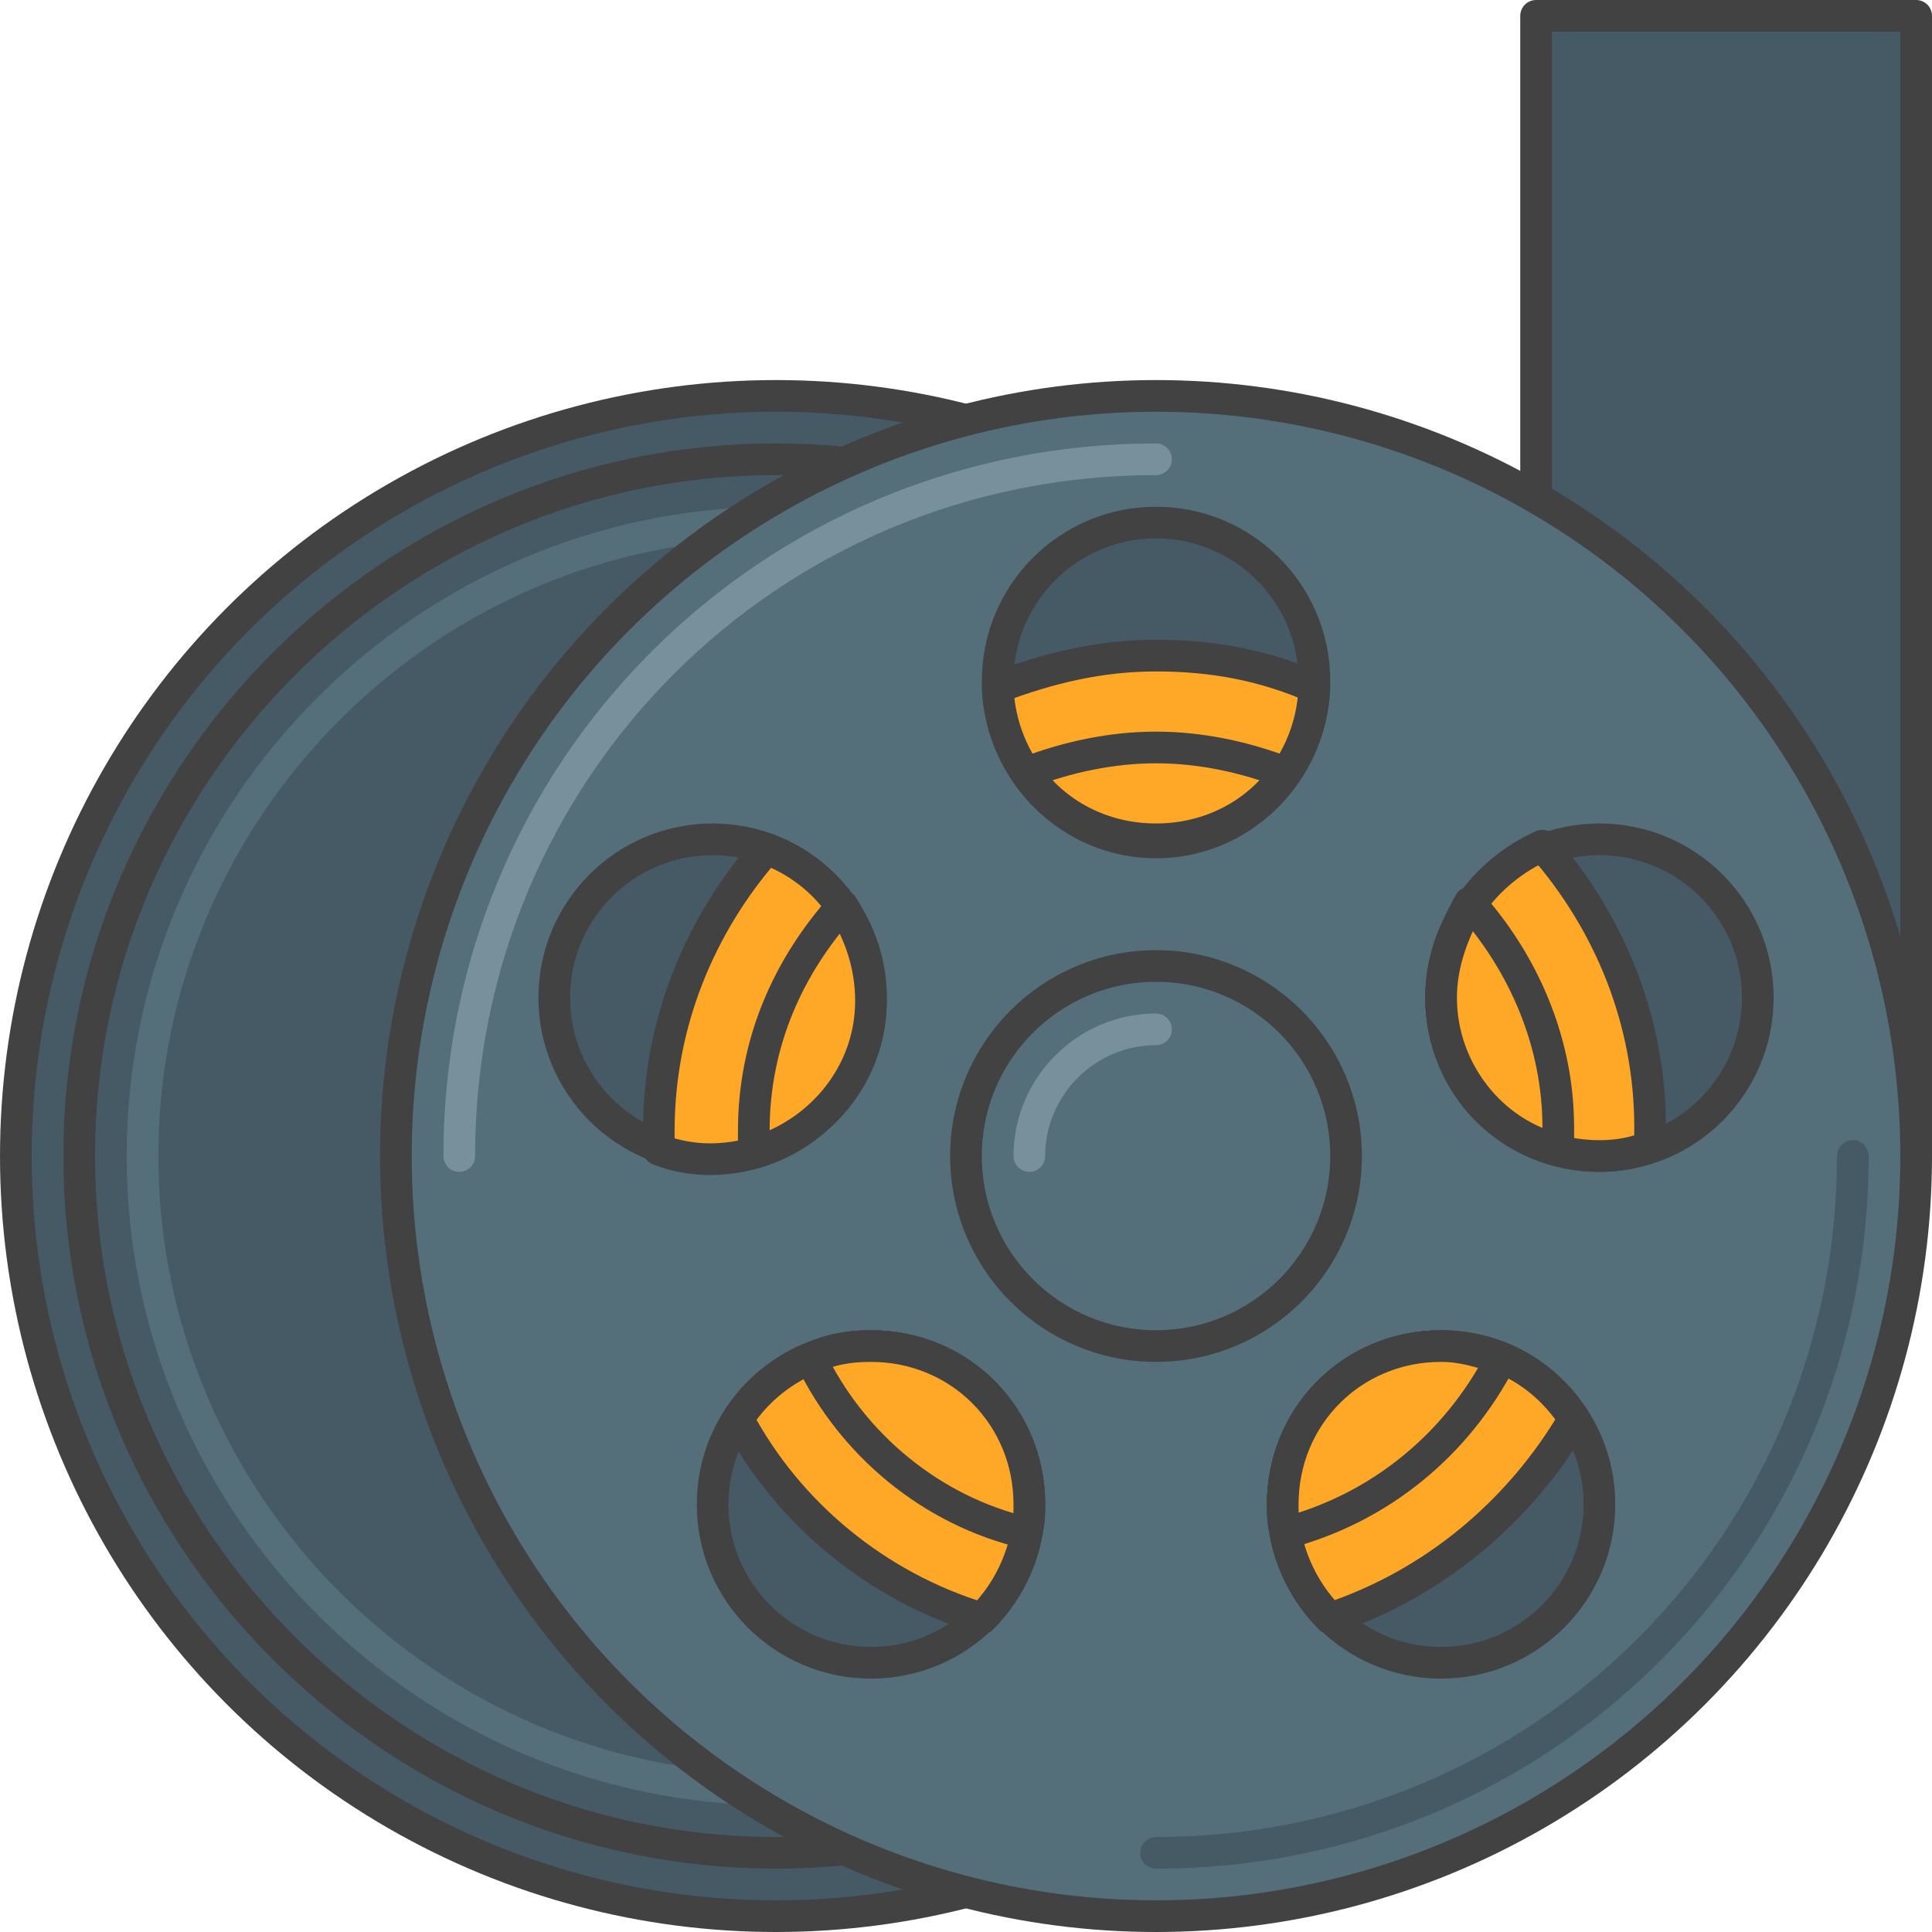 <?xml version="1.0" encoding="UTF-8"?> <svg xmlns="http://www.w3.org/2000/svg" xmlns:xlink="http://www.w3.org/1999/xlink" version="1.1" id="Layer_1" x="0px" y="0px" viewBox="0 0 61 61" style="enable-background:new 0 0 61 61;" xml:space="preserve"> <style type="text/css"> .st0{fill:#455A64;stroke:#424242;stroke-linecap:round;stroke-linejoin:round;stroke-miterlimit:10;} .st1{fill:none;stroke:#546E7A;stroke-linecap:round;stroke-linejoin:round;stroke-miterlimit:10;} .st2{fill:#546E7A;stroke:#424242;stroke-linecap:round;stroke-linejoin:round;stroke-miterlimit:10;} .st3{fill:none;stroke:#78909C;stroke-linecap:round;stroke-linejoin:round;stroke-miterlimit:10;} .st4{fill:none;stroke:#455A64;stroke-linecap:round;stroke-linejoin:round;stroke-miterlimit:10;} .st5{fill:#FFA726;stroke:#424242;stroke-linecap:round;stroke-linejoin:round;stroke-miterlimit:10;} .st6{fill:none;stroke:#FB8C00;stroke-linecap:round;stroke-linejoin:round;stroke-miterlimit:10;} .st7{fill:none;stroke:#FFCC80;stroke-linecap:round;stroke-linejoin:round;stroke-miterlimit:10;} .st8{fill:#CFD8DC;stroke:#424242;stroke-linecap:round;stroke-linejoin:round;stroke-miterlimit:10;} .st9{fill:none;stroke:#ECEFF1;stroke-linecap:round;stroke-linejoin:round;stroke-miterlimit:10;} .st10{fill:none;stroke:#B0BEC5;stroke-linecap:round;stroke-linejoin:round;stroke-miterlimit:10;} .st11{fill:none;stroke:#424242;stroke-linecap:round;stroke-linejoin:round;stroke-miterlimit:10;} .st12{fill:#EC407A;stroke:#424242;stroke-linecap:round;stroke-linejoin:round;stroke-miterlimit:10;} .st13{fill:none;stroke:#F48FB1;stroke-linecap:round;stroke-linejoin:round;stroke-miterlimit:10;} .st14{fill:none;stroke:#D81B60;stroke-linecap:round;stroke-linejoin:round;stroke-miterlimit:10;} .st15{fill:#ECEFF1;stroke:#424242;stroke-linecap:round;stroke-linejoin:round;stroke-miterlimit:10;} .st16{fill:#26C6DA;stroke:#424242;stroke-linecap:round;stroke-linejoin:round;stroke-miterlimit:10;} .st17{fill:none;stroke:#00ACC1;stroke-linecap:round;stroke-linejoin:round;stroke-miterlimit:10;} .st18{fill:none;stroke:#80DEEA;stroke-linecap:round;stroke-linejoin:round;stroke-miterlimit:10;} .st19{fill:#B0BEC5;stroke:#424242;stroke-linecap:round;stroke-linejoin:round;stroke-miterlimit:10;} .st20{fill:none;stroke:#CFD8DC;stroke-linecap:round;stroke-linejoin:round;stroke-miterlimit:10;} .st21{fill:#E0E0E0;stroke:#424242;stroke-linecap:round;stroke-linejoin:round;stroke-miterlimit:10;} .st22{fill:#F57F17;stroke:#424242;stroke-linecap:round;stroke-linejoin:round;stroke-miterlimit:10;} .st23{fill:none;stroke:#F57F17;stroke-linecap:round;stroke-linejoin:round;stroke-miterlimit:10;} .st24{fill:#FB8C00;stroke:#424242;stroke-miterlimit:10;} .st25{fill:none;stroke:#0097A7;stroke-linecap:round;stroke-linejoin:round;stroke-miterlimit:10;} .st26{fill:#26C6DA;stroke:#0097A7;stroke-linecap:round;stroke-linejoin:round;stroke-miterlimit:10;} .st27{fill:none;stroke:#90A4AE;stroke-linecap:round;stroke-linejoin:round;stroke-miterlimit:10;} .st28{fill:#CFD8DC;} .st29{fill:none;stroke:#424242;stroke-linecap:round;stroke-linejoin:round;} .st30{fill:none;stroke:#424242;stroke-linecap:round;stroke-linejoin:round;stroke-dasharray:4.071,4.071;} .st31{fill:#90A4AE;stroke:#424242;stroke-linecap:round;stroke-linejoin:round;stroke-miterlimit:10;} .st32{fill:none;stroke:#78909C;stroke-linecap:round;stroke-miterlimit:10;} .st33{fill:none;stroke:#455A64;stroke-linecap:round;stroke-miterlimit:10;} .st34{fill:#78909C;stroke:#424242;stroke-linecap:round;stroke-linejoin:round;stroke-miterlimit:10;} .st35{fill:none;stroke:#546E7A;stroke-linecap:round;stroke-miterlimit:10;} .st36{fill:none;stroke:#FFA726;stroke-linecap:round;stroke-linejoin:round;stroke-miterlimit:10;} .st37{fill:#4DD0E1;stroke:#424242;stroke-linecap:round;stroke-linejoin:round;stroke-miterlimit:10;} .st38{fill:#00ACC1;stroke:#424242;stroke-linecap:round;stroke-linejoin:round;stroke-miterlimit:10;} .st39{fill:#D81B60;stroke:#424242;stroke-linecap:round;stroke-linejoin:round;stroke-miterlimit:10;} .st40{fill:none;stroke:#C2185B;stroke-linecap:round;stroke-linejoin:round;stroke-miterlimit:10;} .st41{fill:#FB8C00;stroke:#424242;stroke-linecap:round;stroke-linejoin:round;stroke-miterlimit:10;} .st42{fill:none;stroke:#37474F;stroke-linecap:round;stroke-linejoin:round;stroke-miterlimit:10;} .st43{fill:#B0BEC5;stroke:#424242;stroke-miterlimit:10;} .st44{fill:#37474F;stroke:#424242;stroke-linecap:round;stroke-linejoin:round;stroke-miterlimit:10;} .st45{fill:#F5F5F5;stroke:#424242;stroke-linecap:round;stroke-linejoin:round;stroke-miterlimit:10;} .st46{fill:none;stroke:#FAFAFA;stroke-linecap:round;stroke-linejoin:round;stroke-miterlimit:10;} .st47{fill:#F06292;stroke:#424242;stroke-linecap:round;stroke-linejoin:round;stroke-miterlimit:10;} .st48{fill:#F48FB1;stroke:#424242;stroke-linecap:round;stroke-linejoin:round;stroke-miterlimit:10;} </style> <g id="Film_Reel"> <rect x="48.5" y="0.5" class="st0" width="12" height="36"></rect> <circle class="st0" cx="24.5" cy="36.5" r="24"></circle> <path class="st0" d="M24.5,14.5c12.1,0,22,9.9,22,22s-9.9,22-22,22s-22-9.9-22-22S12.4,14.5,24.5,14.5"></path> <path class="st1" d="M24.5,56.5c-11,0-20-9-20-20s9-20,20-20 M24.5,16.5"></path> <circle class="st2" cx="36.5" cy="36.5" r="24"></circle> <path class="st3" d="M14.5,36.5c0-12.2,9.8-22,22-22"></path> <path class="st4" d="M58.5,36.5c0,12.2-9.8,22-22,22"></path> <circle class="st2" cx="36.5" cy="36.5" r="6"></circle> <path class="st3" d="M32.5,36.5c0-2.2,1.8-4,4-4"></path> <g> <circle class="st0" cx="22.5" cy="31.5" r="5"></circle> <path class="st5" d="M24.2,26.8c-2.1,2.4-3.4,5.5-3.4,8.9c0,0.2,0,0.4,0,0.6c0.5,0.2,1.1,0.3,1.6,0.3c2.8,0,5-2.2,5-5 C27.5,29.3,26.1,27.5,24.2,26.8z"></path> <path class="st5" d="M26.6,28.6c-1.7,1.9-2.8,4.3-2.8,7.1c0,0.2,0,0.4,0,0.7c2.1-0.6,3.7-2.5,3.7-4.8 C27.5,30.4,27.1,29.4,26.6,28.6z"></path> </g> <g> <circle class="st0" cx="27.5" cy="47.5" r="5"></circle> <path class="st5" d="M27.5,42.5c-1.7,0-3.3,0.9-4.2,2.3c1.6,3,4.4,5.3,7.7,6.3c0.9-0.9,1.5-2.2,1.5-3.6 C32.5,44.7,30.3,42.5,27.5,42.5z"></path> <path class="st5" d="M27.5,42.5c-0.7,0-1.3,0.1-1.9,0.4c1.3,2.7,3.8,4.8,6.8,5.5c0.1-0.3,0.1-0.6,0.1-0.9 C32.5,44.7,30.3,42.5,27.5,42.5z"></path> </g> <g> <circle class="st0" cx="45.5" cy="47.5" r="5"></circle> <path class="st5" d="M49.7,44.8c-0.9-1.4-2.4-2.3-4.2-2.3c-2.8,0-5,2.2-5,5c0,1.4,0.6,2.7,1.5,3.6C45.3,50,48,47.7,49.7,44.8z"></path> <path class="st5" d="M47.4,42.9c-0.6-0.2-1.2-0.4-1.9-0.4c-2.8,0-5,2.2-5,5c0,0.3,0,0.6,0.1,0.9C43.6,47.6,46,45.6,47.4,42.9z"></path> </g> <g> <circle class="st0" cx="50.5" cy="31.5" r="5"></circle> <path class="st5" d="M45.5,31.5c0,2.8,2.2,5,5,5c0.6,0,1.1-0.1,1.6-0.3c0-0.2,0-0.4,0-0.6c0-3.4-1.3-6.5-3.4-8.9 C46.9,27.5,45.5,29.3,45.5,31.5z"></path> <path class="st5" d="M45.5,31.5c0,2.3,1.6,4.3,3.7,4.8c0-0.2,0-0.4,0-0.7c0-2.7-1.1-5.2-2.8-7.1C45.9,29.4,45.5,30.4,45.5,31.5z"></path> </g> <g> <circle class="st0" cx="36.5" cy="21.5" r="5"></circle> <path class="st5" d="M36.5,20.7c-1.8,0-3.4,0.4-5,1c0.1,2.7,2.3,4.9,5,4.9s4.9-2.2,5-4.9C39.9,21,38.3,20.7,36.5,20.7z"></path> <path class="st5" d="M36.5,23.6c-1.4,0-2.8,0.3-4.1,0.8c0.9,1.3,2.4,2.1,4.1,2.1s3.2-0.8,4.1-2.1C39.3,23.9,37.9,23.6,36.5,23.6z"></path> </g> </g> </svg> 